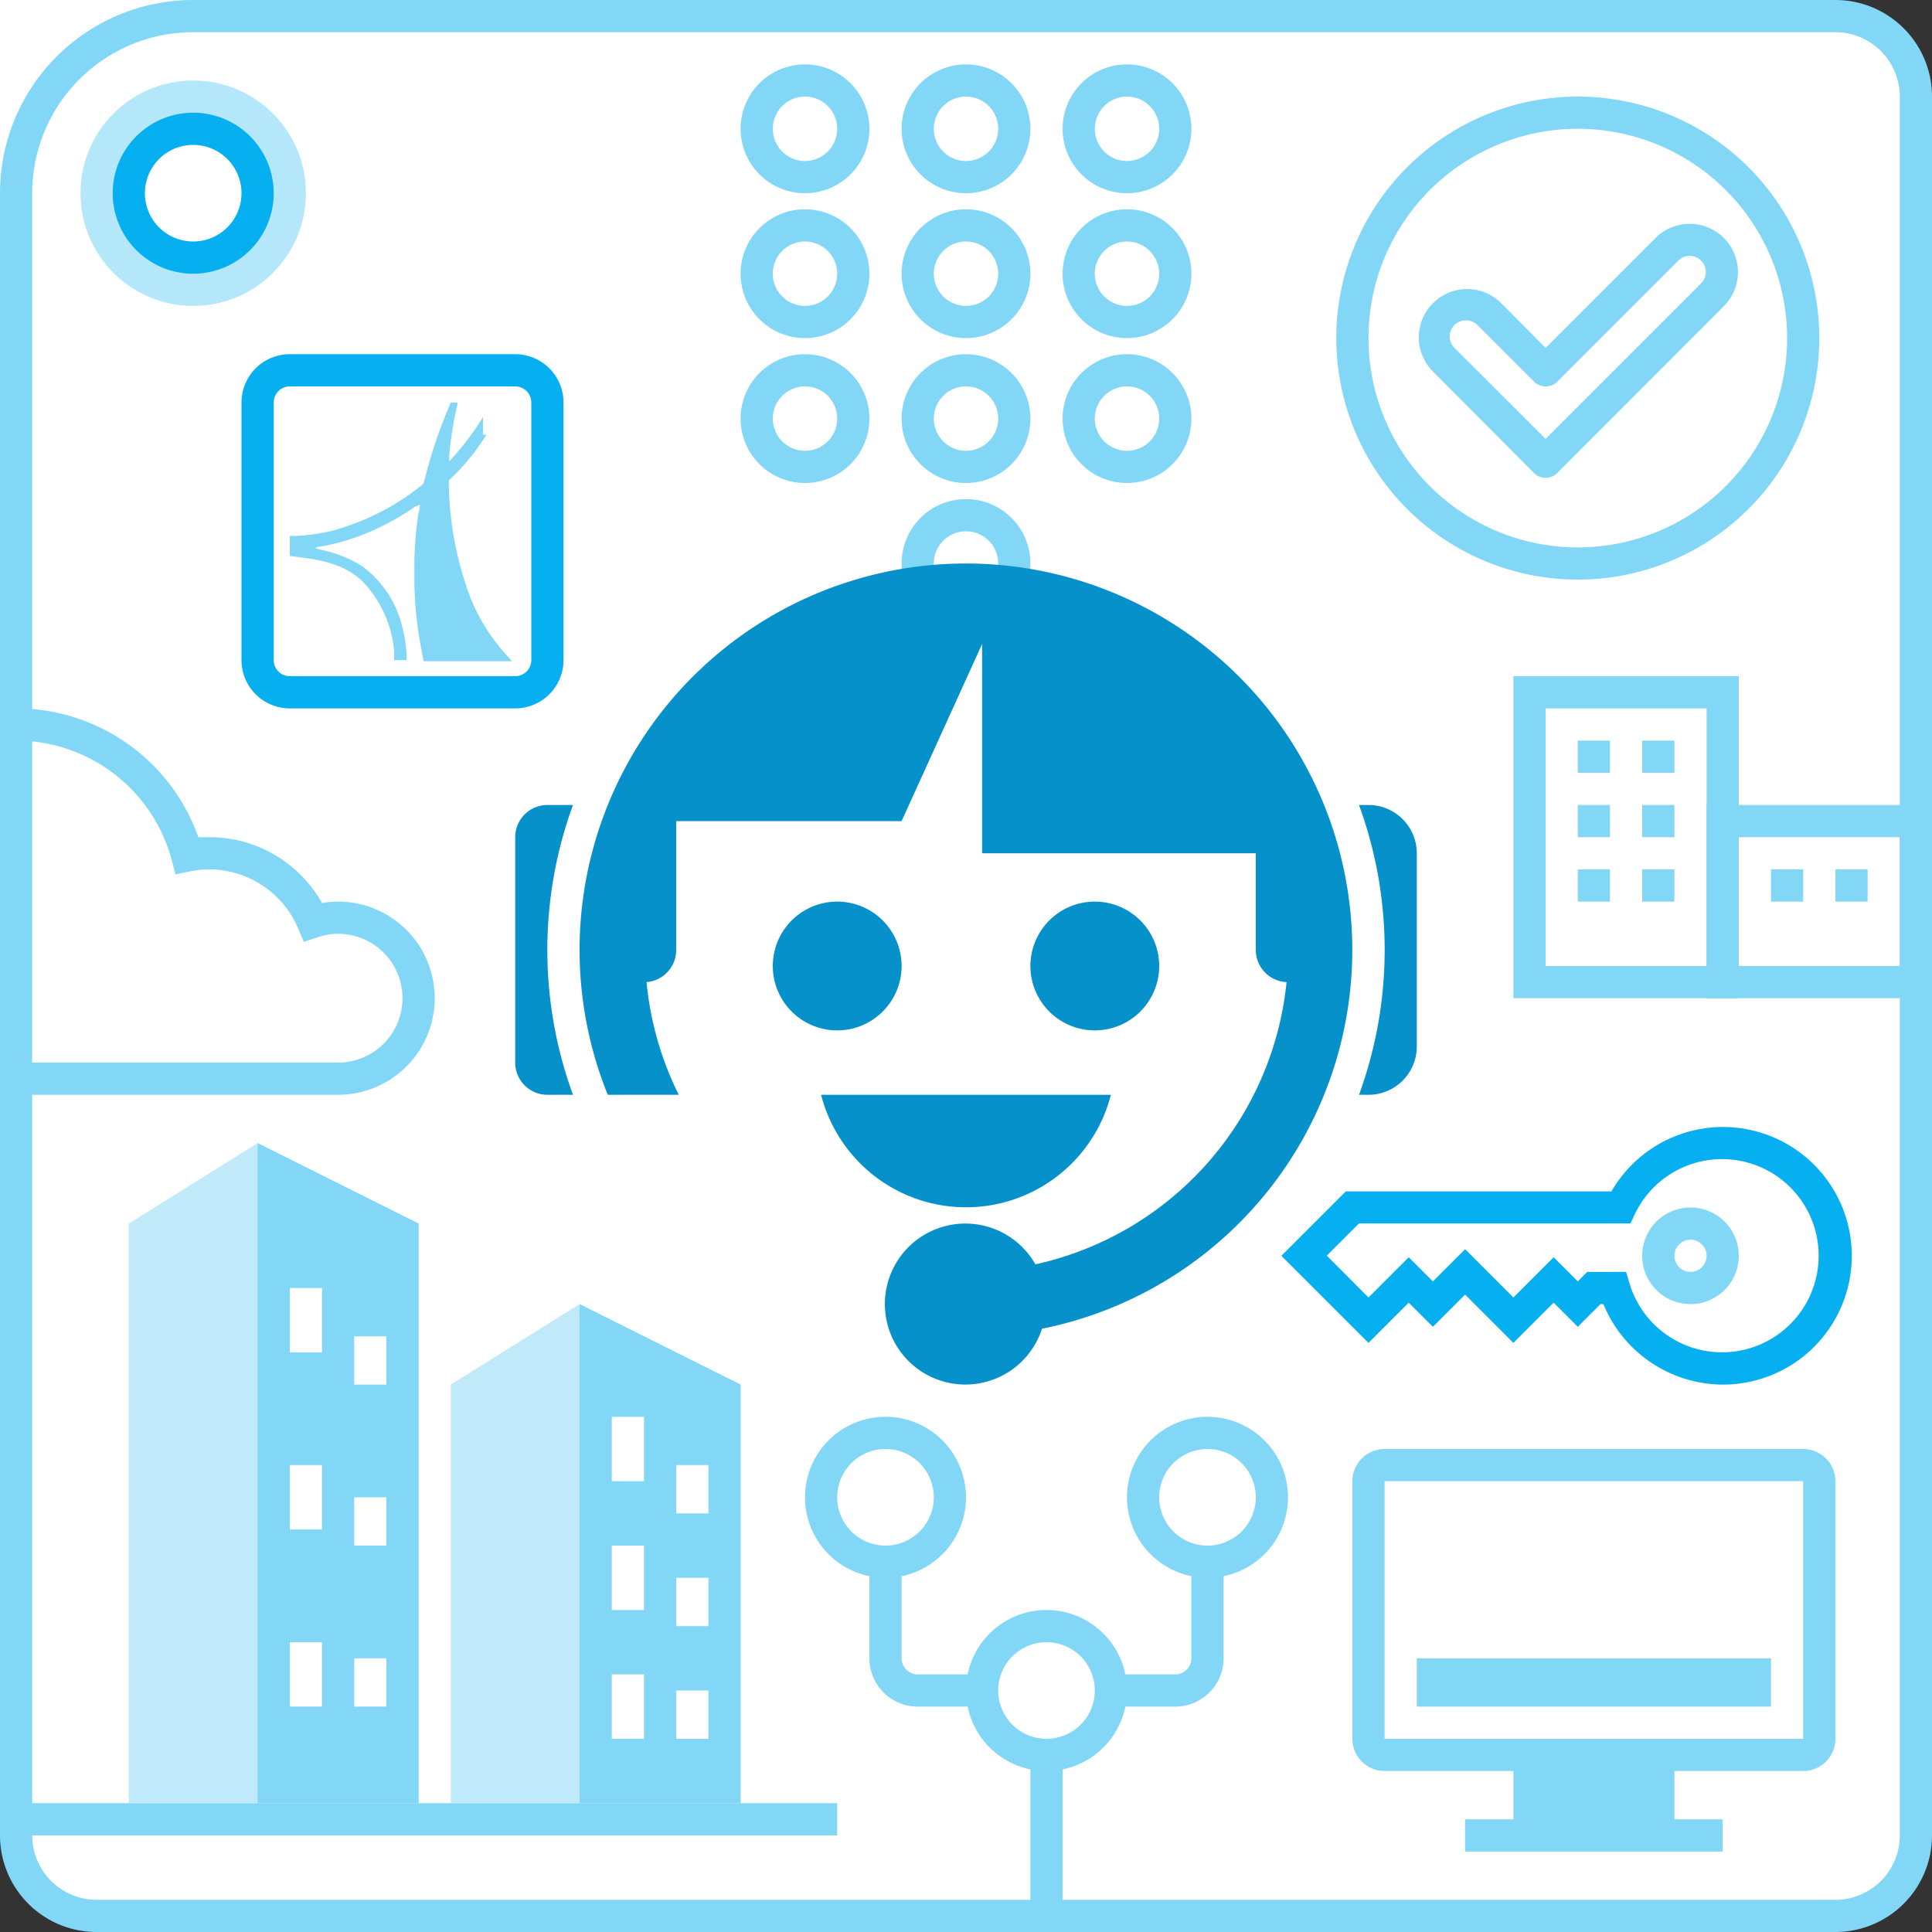 <svg id="Vrstva_1" data-name="Vrstva 1" xmlns="http://www.w3.org/2000/svg" viewBox="0 0 120 120"><rect x="0" y="0" width="120" height="120" fill="#333333" stroke="none"/><defs><style>.cls-1{fill:#fff}.cls-2,.cls-4{fill:#82d7f7}.cls-3{fill:#0791cb}.cls-4{opacity:.5;isolation:isolate}.cls-5{fill:#05aff0}</style></defs><rect id="rect6503" class="cls-1" x="1" y="1" width="118" height="118" rx="5" ry="5"/><path class="cls-2" d="M114 120H6a6 6 0 01-6-6V6a6 6 0 016-6h108a6 6 0 016 6v108a6 6 0 01-6 6zM6 2a4 4 0 00-4 4v108a4 4 0 004 4h108a4 4 0 004-4V6a4 4 0 00-4-4z"/><path id="rect6676" class="cls-1" d="M0 0h12v12H0z"/><path class="cls-2" d="M60 12a4 4 0 114-4 4 4 0 01-4 4zm0-6a2 2 0 102 2 2 2 0 00-2-2zm-10 6a4 4 0 114-4 4 4 0 01-4 4zm0-6a2 2 0 102 2 2 2 0 00-2-2zm20 6a4 4 0 114-4 4 4 0 01-4 4zm0-6a2 2 0 102 2 2 2 0 00-2-2zM60 21a4 4 0 114-4 4 4 0 01-4 4zm0-6a2 2 0 102 2 2 2 0 00-2-2zm-10 6a4 4 0 114-4 4 4 0 01-4 4zm0-6a2 2 0 102 2 2 2 0 00-2-2zm20 6a4 4 0 114-4 4 4 0 01-4 4zm0-6a2 2 0 102 2 2 2 0 00-2-2zM60 30a4 4 0 114-4 4 4 0 01-4 4zm0-6a2 2 0 102 2 2 2 0 00-2-2zm-10 6a4 4 0 114-4 4 4 0 01-4 4zm0-6a2 2 0 102 2 2 2 0 00-2-2zm20 6a4 4 0 114-4 4 4 0 01-4 4zm0-6a2 2 0 102 2 2 2 0 00-2-2zM60 39a4 4 0 114-4 4 4 0 01-4 4zm0-6a2 2 0 102 2 2 2 0 00-2-2z"/><path id="path6303" class="cls-3" d="M84.41 50a26.21 26.21 0 010 18H85a3 3 0 003-3V53a3 3 0 00-3-3zM34 50a2 2 0 00-2 2v14a2 2 0 002 2h1.59a26.21 26.21 0 010-18zm26-15a24 24 0 00-22.25 33h4.41a19.84 19.84 0 01-2-7A2 2 0 0042 59v-8h14l5-11v13h17v6a2 2 0 001.91 2 20 20 0 01-15.6 17.53 5 5 0 10.41 4A24 24 0 0060 35z"/><path id="path6301" class="cls-3" d="M52 56a4 4 0 104 4 4 4 0 00-4-4zm16 0a4 4 0 104 4 4 4 0 00-4-4zM51 68a9.29 9.29 0 0018 0z"/><path id="path4802" class="cls-4" d="M28 86l8-5 10 5v26H28z"/><path id="path4804" class="cls-2" d="M0 112h52v2H0z"/><path id="path4806" class="cls-2" d="M36 81l10 5v26H36z"/><path id="path4808" class="cls-4" d="M8 76l8-5 10 5v36H8z"/><path id="path4810" class="cls-2" d="M16 71l10 5v36H16z"/><path id="rect4812" class="cls-1" d="M18 102h2v4h-2z"/><path id="rect4814" class="cls-1" d="M22 103h2v3h-2z"/><path id="rect4816" class="cls-1" d="M18 91h2v4h-2z"/><path id="rect4818" class="cls-1" d="M22 93h2v3h-2z"/><path id="rect4820" class="cls-1" d="M18 80h2v4h-2z"/><path id="rect4822" class="cls-1" d="M22 83h2v3h-2z"/><path id="rect4824" class="cls-1" d="M38 104h2v4h-2z"/><path id="rect4826" class="cls-1" d="M42 105h2v3h-2z"/><path id="rect4828" class="cls-1" d="M38 96h2v4h-2z"/><path id="rect4830" class="cls-1" d="M42 98h2v3h-2z"/><path id="rect4832" class="cls-1" d="M38 88h2v4h-2z"/><path id="rect4834" class="cls-1" d="M42 91h2v3h-2z"/><path id="path14044" class="cls-2" d="M86 90a2 2 0 00-2 2v16a2 2 0 002 2h8v3h-3v2h16v-2h-3v-3h8a2 2 0 002-2V92a2 2 0 00-2-2zm0 2h26v16H86zm2 11v3h22v-3z"/><path class="cls-2" d="M98 36a15 15 0 1115-15 15 15 0 01-15 15zm0-28a13 13 0 1013 13A13 13 0 0098 8z"/><path class="cls-2" d="M96 29.68a1 1 0 01-.71-.29L88.93 23a3 3 0 014.24-4.24L96 21.61l6.83-6.83a3 3 0 014.24 0 3 3 0 010 4.24L96.71 29.39a1 1 0 01-.71.29zm-4.95-9.78a1 1 0 00-.71 1.71L96 27.26l9.66-9.66a1 1 0 000-1.41 1 1 0 00-1.42 0l-7.54 7.54a1 1 0 01-.7.27 1 1 0 01-.71-.29l-3.54-3.54a1 1 0 00-.7-.27zM21 68H1v-2h20a4 4 0 100-8 3.94 3.94 0 00-1.25.21l-.88.29-.36-.85A6 6 0 0013 54a5.82 5.82 0 00-1.18.12l-.92.19-.24-.91A10 10 0 001 46v-2a12 12 0 0111.32 8H13a8 8 0 017 4.09 5.87 5.87 0 011-.09 6 6 0 110 12z"/><path class="cls-5" d="M107 86a8.06 8.06 0 01-7.41-5h-.18L98 82.41l-1.5-1.5-2.5 2.5-3-3-2 2-1.5-1.5-2.5 2.5L79.59 78l4-4h16.5A8 8 0 11107 86zm-8.41-7H101l.21.71a6 6 0 10.33-4.29l-.27.57H84.41l-2 2 2.59 2.6 2.5-2.5 1.5 1.5 2-2 3 3 2.5-2.5 1.5 1.5z"/><path class="cls-2" d="M105 81a3 3 0 113-3 3 3 0 01-3 3zm0-4a1 1 0 101 1 1 1 0 00-1-1z"/><g id="g6585"><path id="path60181" class="cls-2" d="M28.27 25H28l-.23.55a28.32 28.32 0 00-1.33 4c-.12.48-.13.51-.36.68A15.35 15.35 0 0120.51 33a12.78 12.78 0 01-2.18.29H18v1.24l.76.1c2.14.27 3.32.84 4.21 2a7.16 7.16 0 011.51 3.8V41h.77v-.3A7.64 7.64 0 0025 39a6.56 6.56 0 00-2.53-3.85 7.92 7.92 0 00-2.52-1c-.45-.1-.45-.15 0-.21a14.42 14.42 0 001.66-.4 15.87 15.87 0 003.88-1.87 2 2 0 01.59-.32s0 .26-.08.49a21.35 21.35 0 00-.26 3.7 23 23 0 00.43 4.78l.14.75h5.49l-.46-.52a11.71 11.71 0 01-2.46-4.4 20.9 20.9 0 01-1-5.89v-.42l.4-.39A13.42 13.42 0 0030.21 27H30v-1.1a16.64 16.64 0 01-1.79 2.42l-.31.34v-.32a21.68 21.68 0 01.52-3.25c0-.09 0-.09-.19-.08z"/><path class="cls-5" d="M32 44H18a3 3 0 01-3-3V25a3 3 0 013-3h14a3 3 0 013 3v16a3 3 0 01-3 3zM18 24a1 1 0 00-1 1v16a1 1 0 001 1h14a1 1 0 001-1V25a1 1 0 00-1-1z"/></g><path class="cls-2" d="M64 109h2v10h-2z"/><circle id="circle6591" class="cls-1" cx="65" cy="105" r="4"/><path class="cls-2" d="M65 110a5 5 0 115-5 5 5 0 01-5 5zm0-8a3 3 0 103 3 3 3 0 00-3-3z"/><path class="cls-2" d="M60 106h-3a3 3 0 01-3-3v-6a1 1 0 012 0v6a1 1 0 001 1h3a1 1 0 110 2zm13 0h-3a1 1 0 010-2h3a1 1 0 001-1v-6a1 1 0 012 0v6a3 3 0 01-3 3z"/><circle id="circle6597" class="cls-1" cx="55" cy="93" r="4"/><path class="cls-2" d="M55 98a5 5 0 115-5 5 5 0 01-5 5zm0-8a3 3 0 103 3 3 3 0 00-3-3z"/><circle id="circle6599" class="cls-1" cx="75" cy="93" r="4"/><path class="cls-2" d="M75 98a5 5 0 115-5 5 5 0 01-5 5zm0-8a3 3 0 103 3 3 3 0 00-3-3z"/><g id="g6645"><path class="cls-2" d="M108 62H94V42h14zm-12-2h10V44H96z"/><path class="cls-2" d="M120 62h-14V50h14zm-12-2h10v-8h-10z"/><g id="g6627"><path id="rect6629" class="cls-2" d="M98 46h2v2h-2z"/><path id="rect6631" class="cls-2" d="M102 46h2v2h-2z"/><path id="rect6633" class="cls-2" d="M98 50h2v2h-2z"/><path id="rect6635" class="cls-2" d="M102 50h2v2h-2z"/><path id="rect6637" class="cls-2" d="M98 54h2v2h-2z"/><path id="rect6639" class="cls-2" d="M102 54h2v2h-2z"/><path id="rect6641" class="cls-2" d="M110 54h2v2h-2z"/><path id="rect6643" class="cls-2" d="M114 54h2v2h-2z"/></g></g><path id="circle6673" class="cls-1" d="M1 12A11 11 0 0112 1"/><path class="cls-2" d="M2 12H0A12 12 0 0112 0v2A10 10 0 002 12z"/><circle id="path6680" cx="12" cy="12" r="7" style="fill:#b4e7fa"/><circle id="circle6597-6" class="cls-1" cx="12" cy="12" r="4"/><path class="cls-5" d="M12 17a5 5 0 115-5 5 5 0 01-5 5zm0-8a3 3 0 103 3 3 3 0 00-3-3z"/></svg>